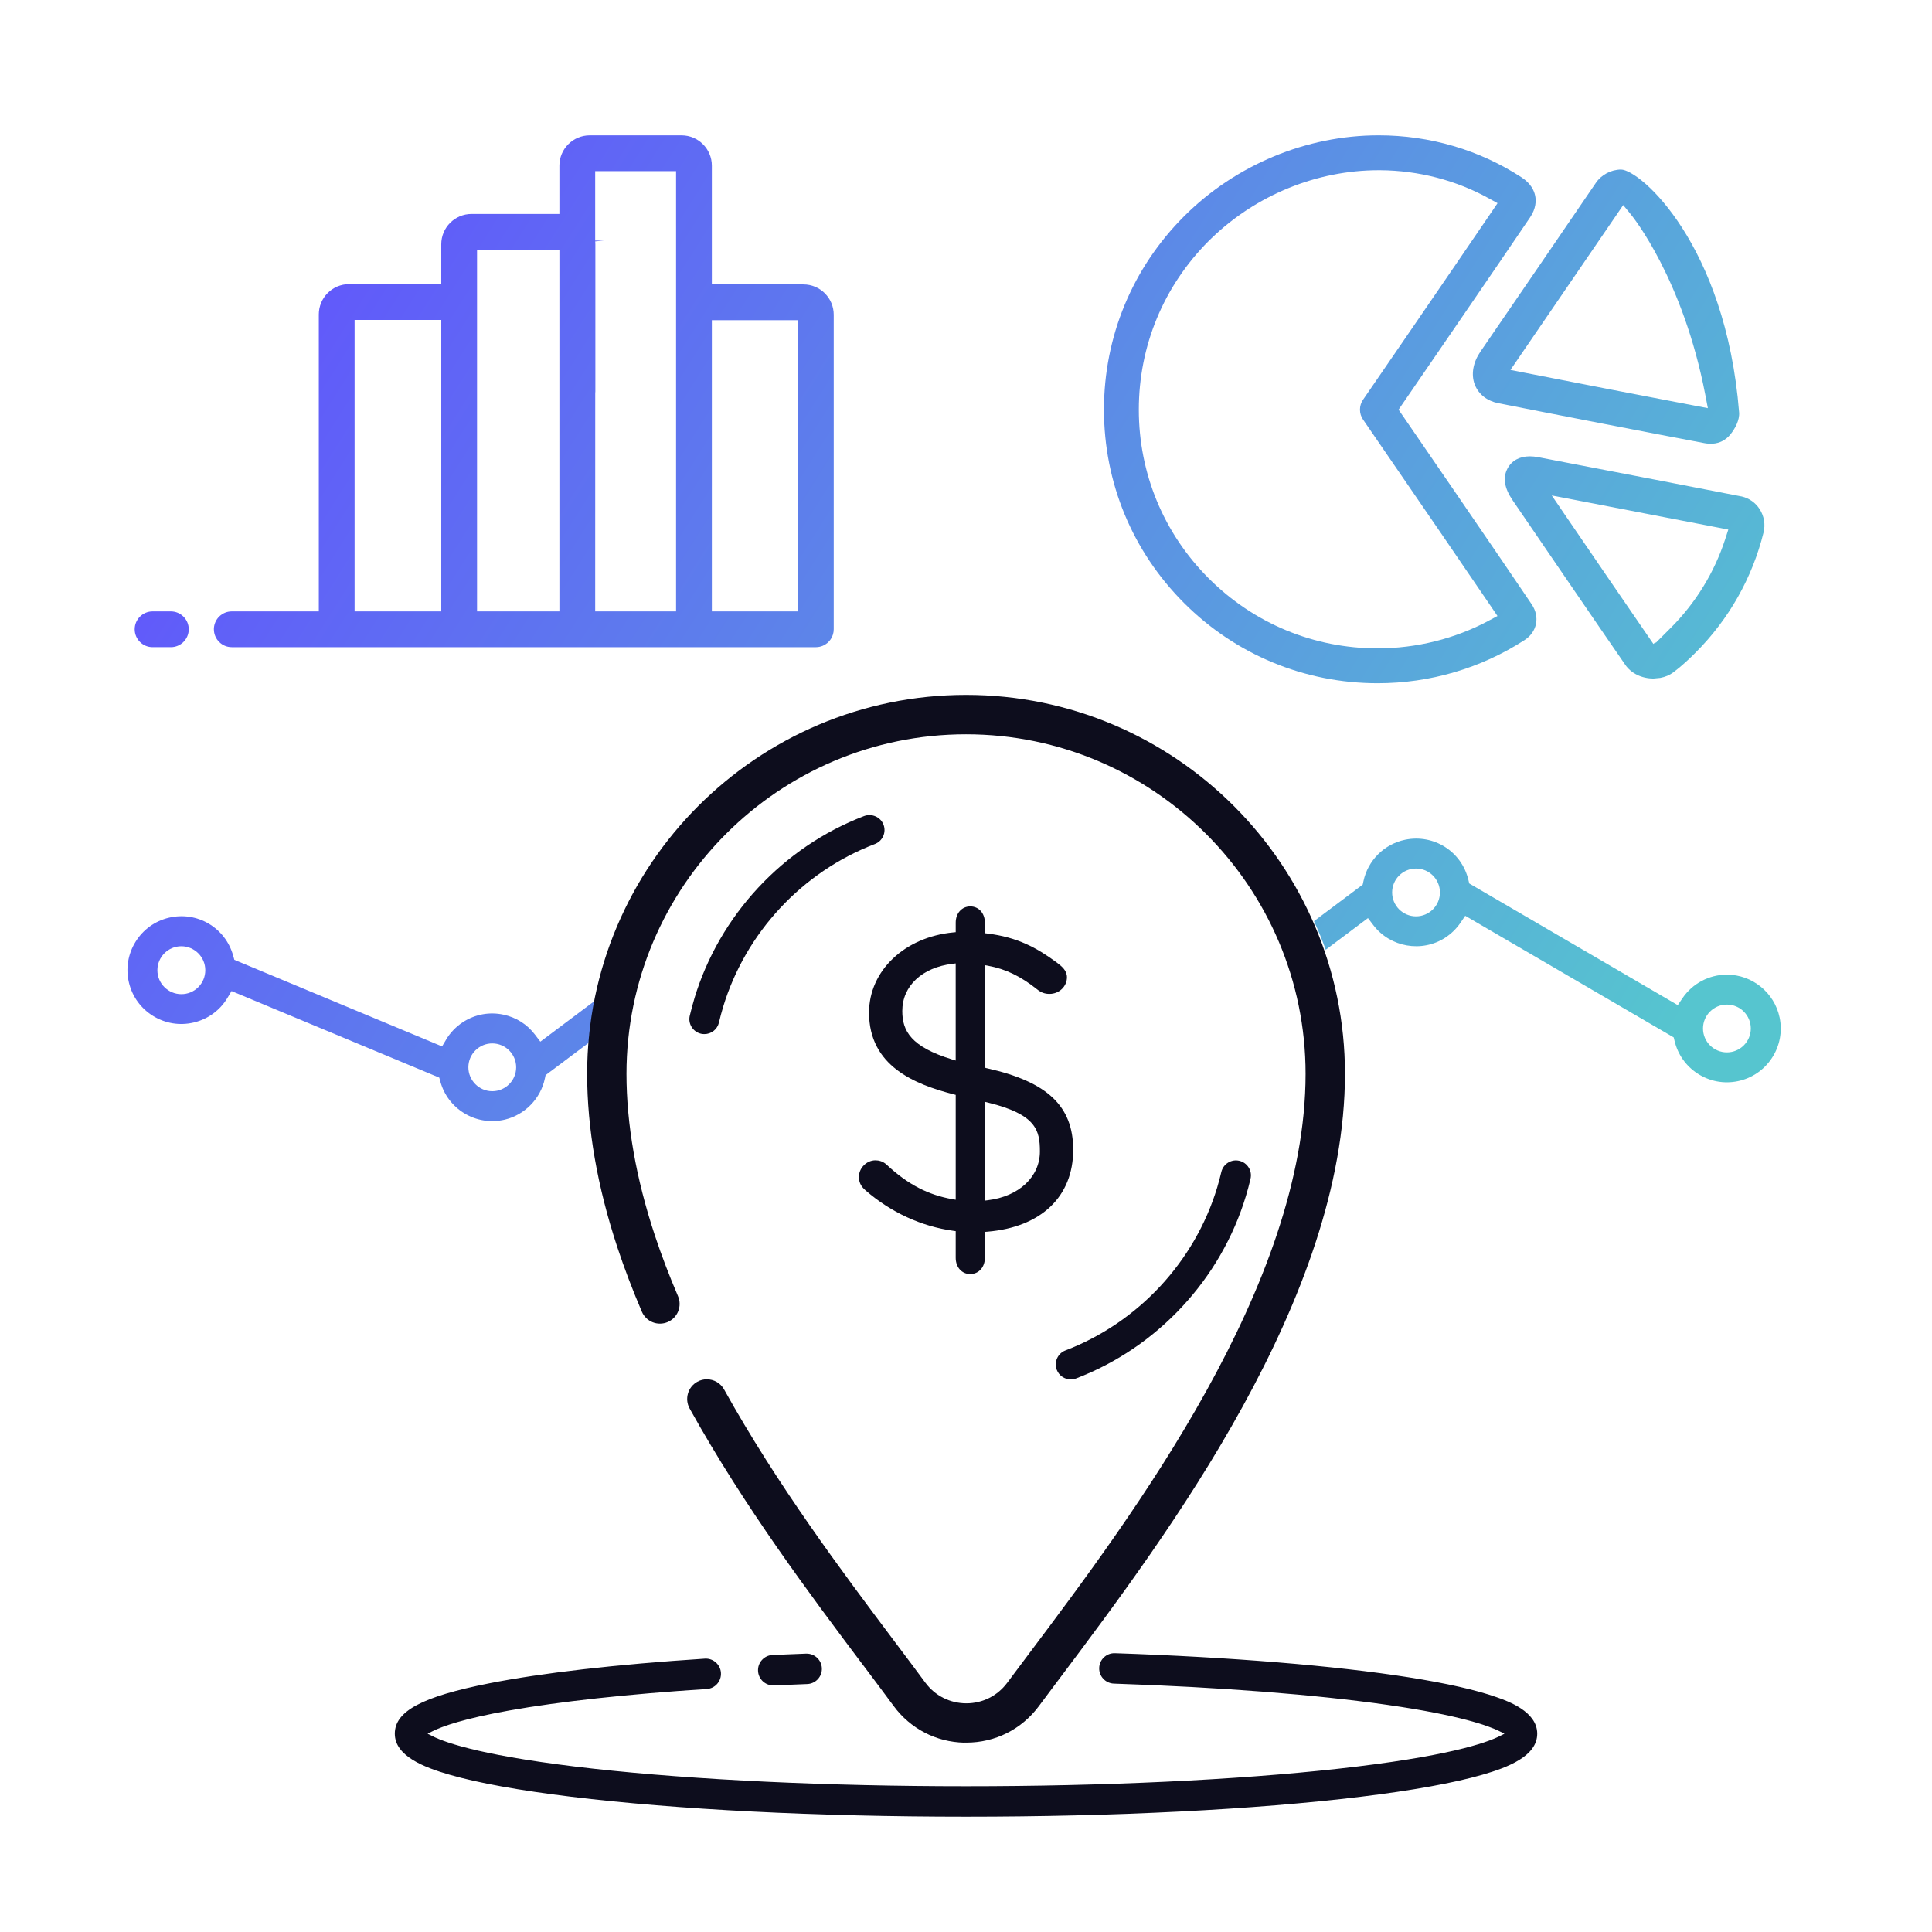 <?xml version="1.0" encoding="UTF-8"?>
<svg id="Layer_1" data-name="Layer 1" xmlns="http://www.w3.org/2000/svg" xmlns:xlink="http://www.w3.org/1999/xlink" viewBox="0 0 1080 1080">
  <defs>
    <style>
      .cls-1 {
        fill: url(#linear-gradient);
      }

      .cls-1, .cls-2, .cls-3, .cls-4, .cls-5, .cls-6, .cls-7, .cls-8 {
        stroke-width: 0px;
      }

      .cls-2 {
        fill: url(#linear-gradient-6);
      }

      .cls-3 {
        fill: #0d0d1d;
      }

      .cls-4 {
        fill: url(#linear-gradient-5);
      }

      .cls-5 {
        fill: url(#linear-gradient-2);
      }

      .cls-6 {
        fill: url(#linear-gradient-7);
      }

      .cls-7 {
        fill: url(#linear-gradient-3);
      }

      .cls-8 {
        fill: url(#linear-gradient-4);
      }
    </style>
    <linearGradient id="linear-gradient" x1="718.77" y1="886.17" x2="2.08" y2="432.52" gradientUnits="userSpaceOnUse">
      <stop offset="0" stop-color="#56c5cf"/>
      <stop offset="1" stop-color="#6158fb"/>
    </linearGradient>
    <linearGradient id="linear-gradient-2" x1="931.02" y1="584.37" x2="214.6" y2="130.9" xlink:href="#linear-gradient"/>
    <linearGradient id="linear-gradient-3" x1="621.58" y1="687.99" x2="67.74" y2="337.42" xlink:href="#linear-gradient"/>
    <linearGradient id="linear-gradient-4" x1="891.03" y1="620.49" x2="164.89" y2="160.86" xlink:href="#linear-gradient"/>
    <linearGradient id="linear-gradient-5" x1="1040.49" y1="400.27" x2="317.8" y2="-57.17" xlink:href="#linear-gradient"/>
    <linearGradient id="linear-gradient-6" x1="1046.01" y1="391.22" x2="346.08" y2="-51.81" xlink:href="#linear-gradient"/>
    <linearGradient id="linear-gradient-7" x1="1096.22" y1="302.13" x2="401.67" y2="-137.5" xlink:href="#linear-gradient"/>
  </defs>
  <path class="cls-1" d="m249.34,581.23l-2.22,3.71-116.12-48.39-.65-2.34c-4.37-15.67-20.18-24.98-36.01-21.18-7.8,1.87-14.42,6.68-18.63,13.54-4.21,6.86-5.49,14.94-3.62,22.75,1.87,7.81,6.68,14.42,13.54,18.63,6.86,4.21,14.94,5.49,22.75,3.62,7.96-1.91,14.65-6.83,18.83-13.85l2.22-3.72,116.12,48.39.65,2.34c2.03,7.32,6.74,13.55,13.26,17.54,6.79,4.15,14.88,5.47,22.75,3.6,11.21-2.7,20.01-11.74,22.39-23.03l.39-1.84,24.03-18.02c.81-7.98,2.06-15.91,3.73-23.71l-30.7,23.02-3.01-3.95c-4.4-5.78-10.5-9.63-17.64-11.15-7.85-1.67-15.88-.18-22.62,4.19-3.83,2.49-7.11,5.89-9.46,9.83Zm-134.58-38.86c0,3.57-1.4,6.93-3.93,9.47-2.52,2.52-5.88,3.9-9.46,3.9-7.41-.02-13.41-6.04-13.39-13.42.02-7.37,6.02-13.36,13.39-13.36,7.38.02,13.37,6,13.39,13.35v.06Zm151.03,44.76c2.52-2.49,5.86-3.86,9.39-3.86,7.43.03,13.39,6.05,13.36,13.42-.03,7.33-6.03,13.3-13.36,13.3s-13.36-6.01-13.36-13.4c.02-3.6,1.43-6.95,3.97-9.46Z"/>
  <path class="cls-5" d="m807.94,524.13c3.32-2.16,6.27-5.04,8.51-8.34l2.62-3.86,116.55,67.99.5,2.07c1.8,7.46,6.33,13.88,12.75,18.08,6.73,4.41,14.76,5.94,22.62,4.3,7.87-1.64,14.63-6.24,19.03-12.96,4.41-6.73,5.93-14.76,4.29-22.62h0c-2.89-13.88-15.27-23.96-29.45-23.96-9.95,0-19.25,4.93-24.86,13.18l-2.62,3.86-116.55-67.99-.5-2.07c-3.83-15.87-19.37-25.7-35.37-22.38-11.69,2.44-20.84,11.56-23.3,23.24l-.39,1.84-27.23,20.42c2.39,5.21,4.58,10.56,6.56,15.99l23.6-17.7,3.01,3.95c9.46,12.42,27.14,15.48,40.24,6.97Zm157.41,37.43c7.37,0,13.36,5.99,13.36,13.36s-5.99,13.36-13.36,13.36-13.36-5.99-13.36-13.36,5.99-13.36,13.36-13.36Zm-187.14-62.67c0-7.37,5.99-13.36,13.36-13.36s13.36,5.99,13.36,13.36-5.99,13.36-13.36,13.36-13.36-5.99-13.36-13.36Z"/>
  <path class="cls-7" d="m95.51,341.77h-10.22c-5.51,0-10,4.49-10,10s4.49,10,10,10h10.22c5.51,0,10-4.49,10-10s-4.49-10-10-10Z"/>
  <path class="cls-8" d="m456.06,361.77c1.36,0,2.66-.26,3.89-.78,3.72-1.57,6.11-5.19,6.11-9.22v-175.84c0-9.34-7.6-16.94-16.94-16.94h-51.19v-66.39c0-9.34-7.59-16.94-16.93-16.94h-51.35c-9.34,0-16.94,7.6-16.94,16.94v27h-49.1c-9.34,0-16.94,7.6-16.94,16.94v22.29h-51.52c-9.34,0-16.93,7.6-16.93,16.94v166h-48.66c-5.37,0-9.76,4.25-9.99,9.57v.43c0,5.51,4.49,10,10,10h326.49Zm-58.13-182.77h48.12v162.77h-48.12v-162.77Zm-65.2-44.07l4.86-.43h-4.88v-38.82h45.22v246.09h-45.22l.03-121.88c.05-.43.07-.81.07-1.14v-82.2c0-.48-.03-1-.08-1.62Zm-66.06,4.69h46.04v202.15h-46.04v-202.15Zm-68.45,39.22h48.45v162.93h-48.45v-162.93Z"/>
  <path class="cls-4" d="m856.25,337.85c-16.59-24.66-66.81-97.75-72.49-106.01l-1.95-2.83,1.94-2.83c8.87-12.92,54.02-78.7,71.58-104.67,3.36-4.98,3.4-9.32,2.84-12.09-.57-2.79-2.35-6.84-7.61-10.27-23.6-15.37-51.24-23.5-79.91-23.5-40.35,0-79.99,16.5-108.76,45.27-28.87,28.87-44.77,67.25-44.77,108.08s15.9,79.21,44.77,108.08,67.33,44.84,108.19,44.85c29.34,0,57.75-8.35,82.17-24.14,3.35-2.16,5.61-5.35,6.37-8.98.75-3.67-.09-7.57-2.39-10.98Zm-24.05,9.14c-18.96,10.11-40.45,15.45-62.13,15.45-35.63,0-69.15-13.9-94.39-39.14-25.19-25.19-39.07-58.68-39.07-94.29s13.87-69.09,39.05-94.29l1.51-1.47c25.01-24.23,58.97-38.09,93.49-38.09h.91c21.43.15,42.44,5.61,60.78,15.77l4.79,2.65-3.08,4.53c-22.16,32.62-67.01,97.92-72.05,105.26l-.08.11c-2.26,3.3-2.26,7.74,0,11.03l1.1,1.61c33.93,49.39,57.8,84.25,70.95,103.63l3.12,4.6-4.91,2.62Z"/>
  <path class="cls-2" d="m924.4,379.3l3.75-.36c2.75-.52,5.26-1.59,7.27-3.1,4.91-3.68,9.23-7.85,12.45-11.07,18.59-18.58,31.72-41.81,37.98-67.18,1.08-4.37.29-9.08-2.16-12.93-2.32-3.64-5.88-6.16-10.05-7.13l-.54-.1c-18.93-3.73-70.43-13.65-113.07-21.84-1.75-.33-3.39-.5-4.86-.5-5.73,0-10.16,2.42-12.48,6.83-2.71,5.13-1.76,10.95,2.92,17.8,7.66,11.23,49.4,72.36,62.93,91.91,3.32,4.81,9.21,7.67,15.74,7.67h.13Zm-50.11-92.3l-6.85-10.03,11.92,2.29c38.72,7.45,65.29,12.58,81.24,15.69l5.54,1.08-1.74,5.37c-6.01,18.53-16.52,35.66-30.39,49.53l-8.54,8.54v-.57l-1.2,1.08-3.23-4.69c-11.31-16.43-32.11-46.84-46.76-68.29Z"/>
  <path class="cls-6" d="m824.28,214.66l.27.66c2.1,5.17,6.8,8.83,12.91,10.05,24.06,4.81,89.78,17.55,115.29,22.35,1.56.29,3.1.39,4.56.31,3.93-.21,7.49-2.06,10.02-5.21,2.64-3.28,5.19-8.08,4.85-12.26-7.51-94.09-55.38-135.78-66.07-135.78-5.57.06-10.94,2.91-14.03,7.47-12.67,18.64-47.73,69.84-64.51,94.31-4.09,5.98-5.27,12.53-3.29,18.1Zm25.7-16.1c15.05-21.97,40.24-58.75,53.64-78.41l3.76-5.52,4.24,5.17c1.19,1.45,29.27,36.27,41.7,101.13l1.38,7.23-7.23-1.37c-25.36-4.82-70.07-13.48-95.67-18.53l-7.45-1.47,5.63-8.22Z"/>
  <g>
    <path class="cls-3" d="m542.4,712.19c4.72,0,8.15-3.81,8.15-9.07v-14.49l1.38-.11c30.05-2.49,47.99-19.6,47.99-45.77,0-24.41-14.41-38.05-48.2-45.59l-.83-.18-.35-1.03v-.27s-.01-56.16-.01-56.16l1.78.33c9.95,1.86,18.18,5.83,27.53,13.27,2.91,2.47,5.89,2.47,6.87,2.47,5.36,0,9.72-4.17,9.72-9.29,0-3.86-2.96-6.15-5.58-8.16-11.2-8.3-22.13-14.26-38.98-16.3l-1.32-.16v-5.92c0-5.26-3.43-9.07-8.15-9.07s-8.15,3.81-8.15,9.07v5.33l-1.36.13c-27.29,2.62-47.09,21.47-47.09,44.83,0,29.74,25.29,40.04,47.32,45.69l1.13.29v58.62l-1.76-.3c-13.64-2.36-24.93-8.24-36.6-19.05-2.23-2.23-4.79-2.69-6.54-2.69-4.91,0-9.22,4.34-9.22,9.29,0,3.81,1.99,6.02,3.72,7.53,14.24,12.33,31.22,20.14,49.1,22.6l1.3.18v14.93c0,5.26,3.43,9.07,8.15,9.07Zm8.14-96.28l1.86.46c26.84,6.6,28.91,15.47,28.91,27.28,0,14.2-11.69,25.16-29.09,27.28l-1.68.21v-55.22Zm-16.3-23.07l-1.94-.59c-23.16-7.1-27.91-15.98-27.91-27.12,0-13.97,11.06-24.33,28.17-26.38l1.68-.2v54.3Z"/>
    <path class="cls-3" d="m482.59,930.94c5.92,7.87,11.66,15.54,16.95,22.7,9.38,12.73,23.72,20.17,39.47,20.53v-.03h1.18c16.12,0,30.88-7.42,40.5-20.35,3.8-5.11,7.85-10.51,12.11-16.18l.15-.19c59.43-79.15,158.89-211.62,158.89-337.16,0-116.79-95.02-211.81-211.81-211.81s-211.81,95.02-211.81,211.81c0,30.48,5.7,63.17,16.95,97.17,3.87,11.68,8.46,23.73,13.63,35.81,1.16,2.7,3.3,4.79,6.02,5.89,2.73,1.09,5.72,1.05,8.42-.1,2.7-1.16,4.79-3.3,5.88-6.02,1.09-2.73,1.06-5.72-.1-8.42-4.91-11.46-9.28-22.92-12.97-34.06-10.51-31.75-15.84-62.11-15.84-90.25,0-104.66,85.15-189.81,189.81-189.81s189.81,85.15,189.81,189.81c0,118.21-96.7,247.01-154.48,323.96l-.14.19c-4.28,5.7-8.35,11.12-12.17,16.26-5.43,7.3-13.76,11.48-22.85,11.48-9.19-.02-17.52-4.25-22.94-11.59-4.62-6.28-9.61-12.92-14.89-19.95l-2.18-2.9c-29.22-38.92-65.56-87.31-95.42-141.04-2.01-3.61-5.77-5.65-9.64-5.65-1.81,0-3.63.44-5.32,1.38-5.3,2.95-7.22,9.66-4.28,14.96,30.65,55.15,67.47,104.18,97.06,143.57Z"/>
    <path class="cls-3" d="m388.15,558.21c-.93,3.09-1.79,6.32-2.57,9.59-.51,2.17-.13,4.41,1.05,6.31,1.19,1.91,3.05,3.24,5.24,3.75.59.13,1.22.2,1.87.2,3.92,0,7.27-2.66,8.16-6.47.64-2.76,1.41-5.65,2.29-8.58,12.53-41.58,44.25-75.66,84.85-91.18,2.09-.8,3.75-2.36,4.68-4.4.91-2.04.97-4.33.17-6.43-1.63-4.26-6.49-6.43-10.83-4.83-45.4,17.36-80.9,55.5-94.92,102.03Z"/>
    <path class="cls-3" d="m696.49,668.54c.99-3.29,1.85-6.52,2.56-9.6.51-2.19.14-4.43-1.04-6.31-1.19-1.9-3.04-3.23-5.22-3.74-2.15-.51-4.37-.15-6.27,1.02-1.93,1.19-3.27,3.05-3.79,5.24-.59,2.56-1.34,5.36-2.28,8.56-12.53,41.58-44.27,75.66-84.88,91.19-4.21,1.61-6.38,6.28-4.95,10.53l.11.29c1.23,3.22,4.38,5.38,7.83,5.38,1.02,0,2.02-.19,2.99-.55,45.41-17.34,80.91-55.48,94.94-102.02Z"/>
    <path class="cls-3" d="m425.96,927.91c-1.53,1.68-2.32,3.85-2.21,6.12.2,4.55,3.93,8.12,8.48,8.12h.46c5.5-.25,11.59-.5,18.55-.76,2.27-.08,4.37-1.04,5.92-2.71s2.35-3.83,2.27-6.1c-.17-4.58-3.95-8.19-8.5-8.19-.1,0-.21,0-.31,0-7.04.26-13.18.51-18.77.76-2.27.1-4.36,1.08-5.89,2.76Z"/>
    <path class="cls-3" d="m220.7,969.16c0,12.49,16.34,18.8,30.58,22.91,16.09,4.64,38.95,8.78,67.94,12.31,59.07,7.2,137.48,11.16,220.79,11.16,83.33,0,161.74-3.96,220.79-11.16,29.05-3.55,51.91-7.69,67.94-12.31,14.24-4.1,30.58-10.42,30.58-22.91s-16.56-18.25-22.79-20.45c-11.46-4.03-27.96-7.75-49.05-11.08-41.28-6.51-99.61-11.3-164.25-13.48-2.27-.07-4.43.73-6.09,2.29-1.66,1.55-2.61,3.66-2.69,5.93-.15,4.68,3.53,8.62,8.21,8.78,59.72,2.01,112.61,6.12,152.94,11.89,40.52,5.8,56.7,11.75,62.74,14.78l2.66,1.34-2.66,1.34c-7.82,3.94-29.95,11.55-90.22,18.23-56.96,6.31-130.87,9.79-208.11,9.79s-151.14-3.48-208.11-9.79c-60.24-6.68-82.38-14.29-90.22-18.23l-2.66-1.34,2.66-1.34c5.56-2.8,17.51-7.08,42.89-11.62,28.15-5.03,66.37-9.19,110.51-12.04,2.26-.14,4.34-1.16,5.83-2.87,1.5-1.71,2.24-3.89,2.1-6.16-.14-2.26-1.16-4.33-2.87-5.83-1.56-1.38-3.53-2.12-5.59-2.12-.19,0-.38,0-.56.02-49.45,3.2-91.17,7.98-120.66,13.82-37.38,7.41-52.63,15.56-52.63,28.13Z"/>
  </g>
</svg>